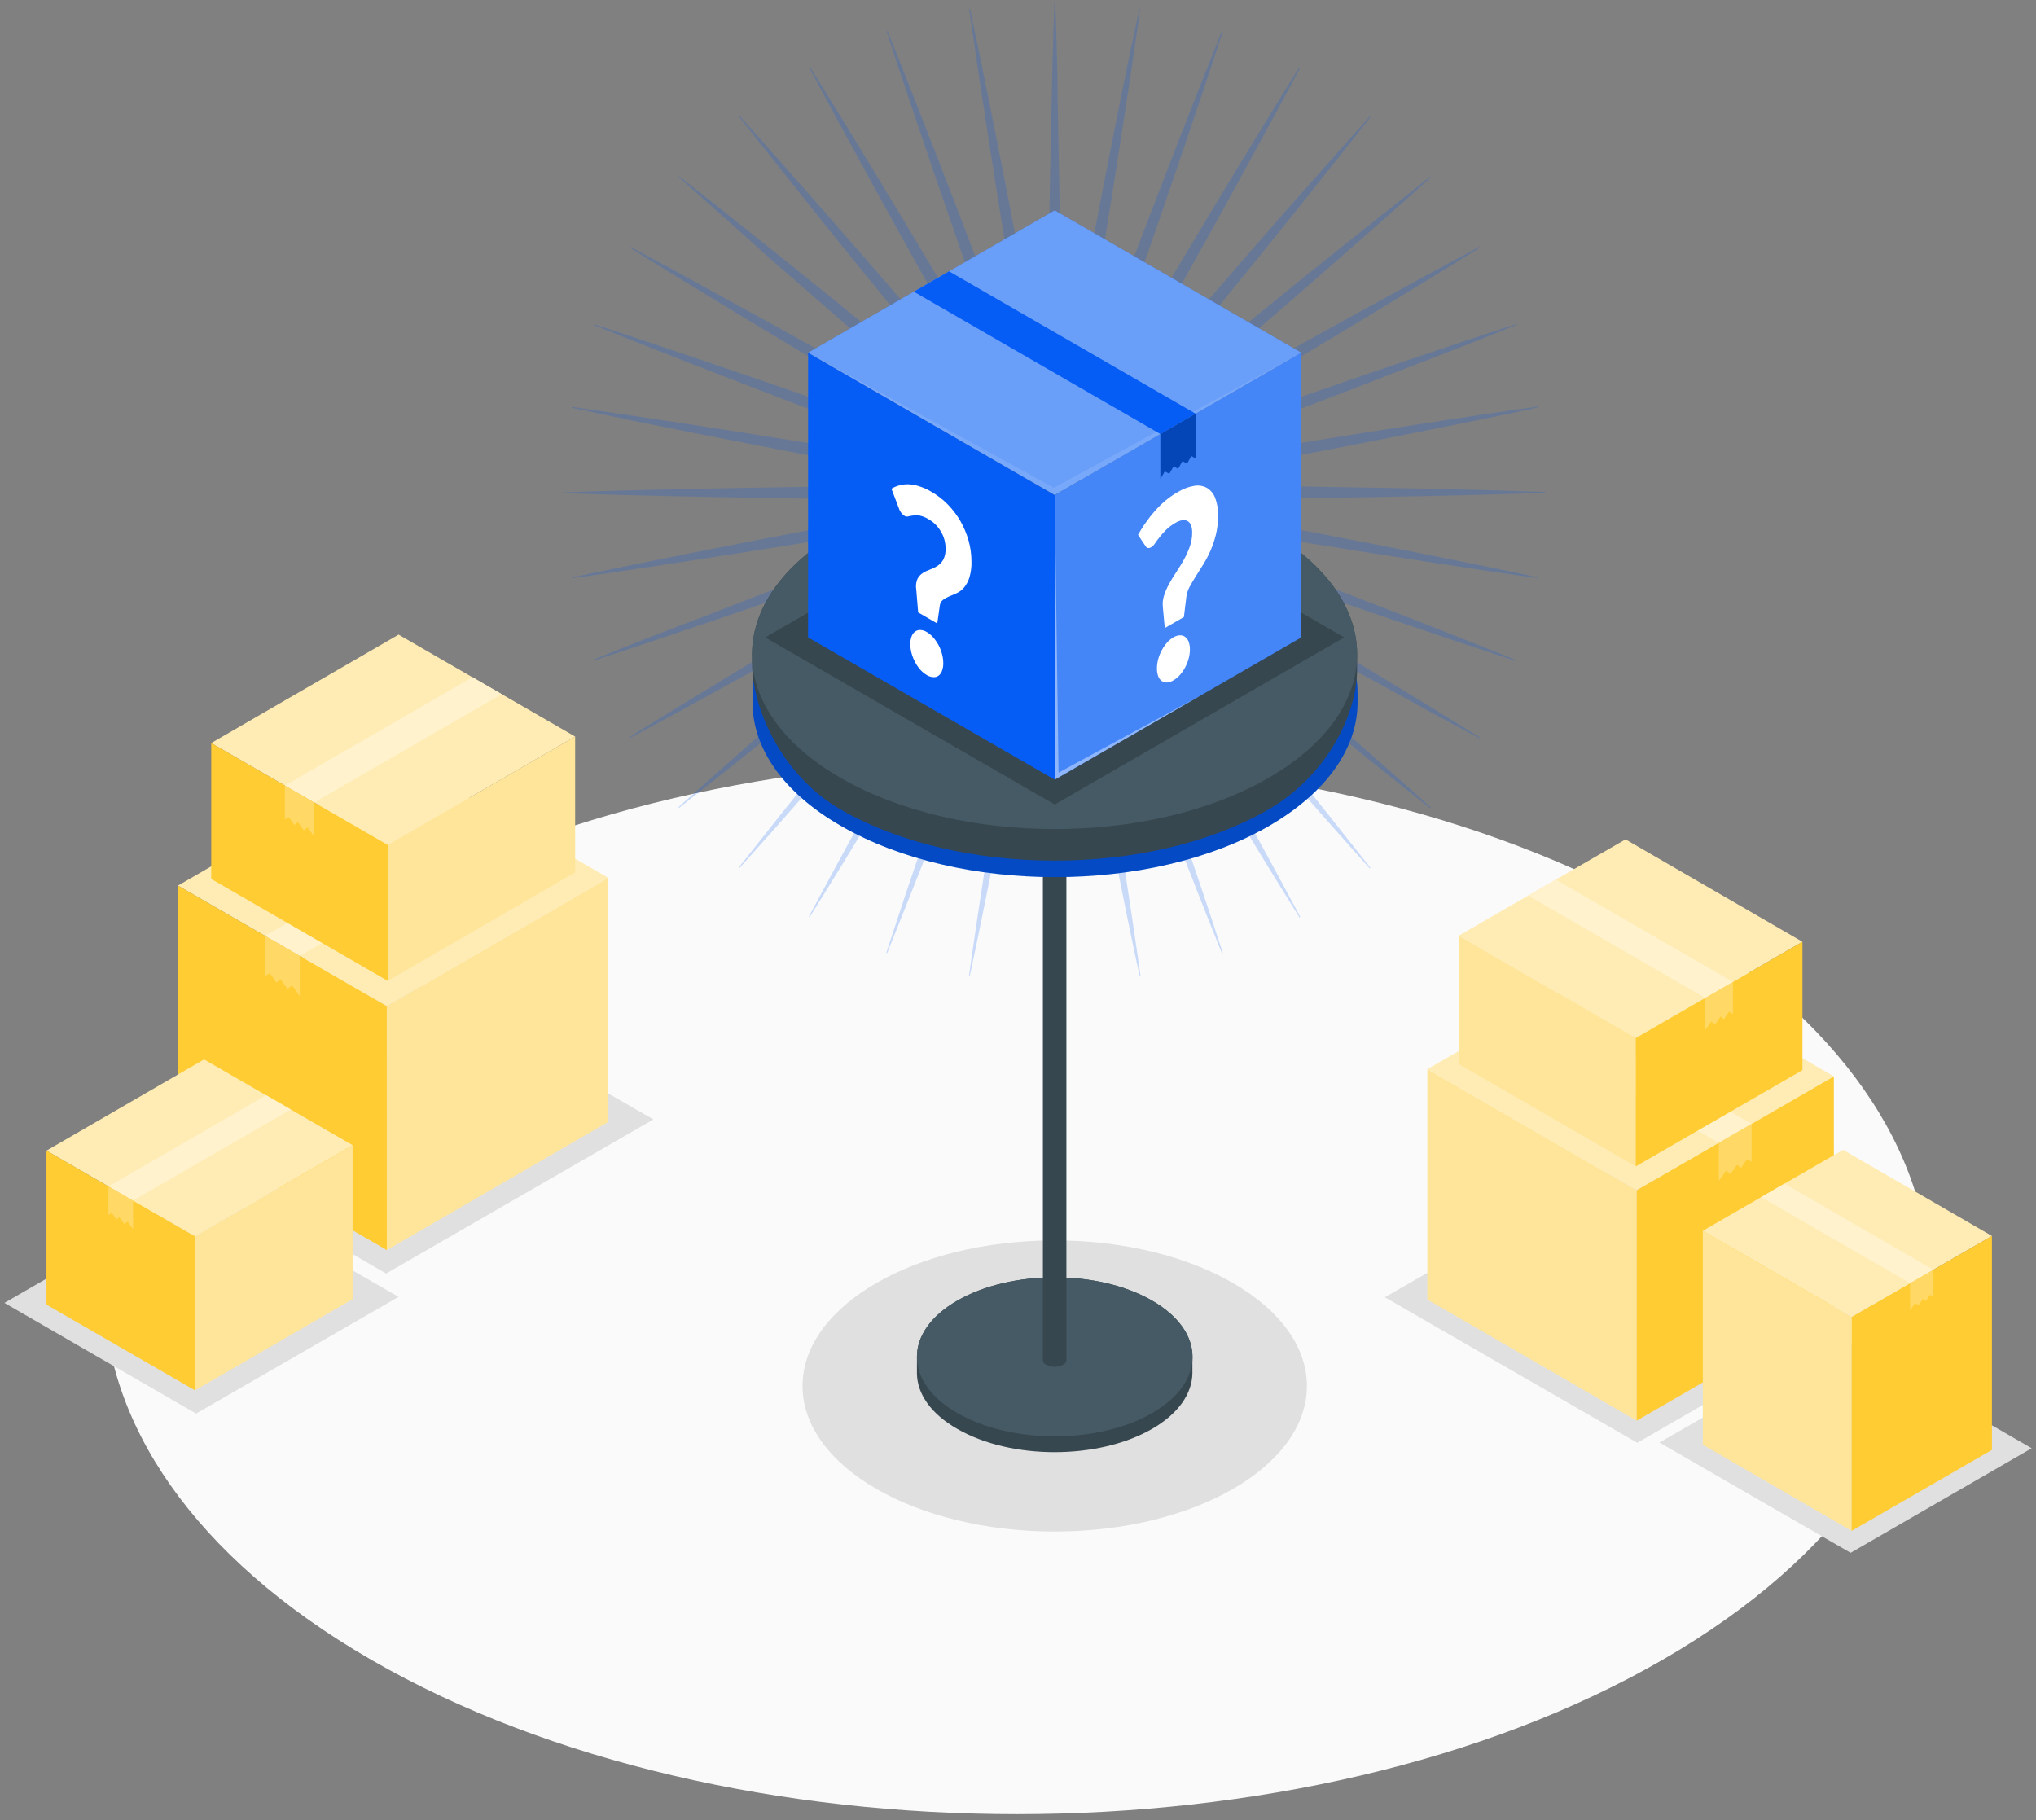 <svg width="321" height="287" viewBox="0 0 321 287" fill="none" xmlns="http://www.w3.org/2000/svg">
<rect x="0" y="0" width="321" height="287" fill="#808080" stroke="none"/>
<g clip-path="url(#clip0_873_2345)">
<path d="M58.515 144.136C2.283 176.601 2.29 229.233 58.515 261.704C114.741 294.176 205.91 294.169 262.142 261.704C318.374 229.239 318.367 176.608 262.142 144.136C205.916 111.665 114.748 111.671 58.515 144.136Z" fill="#FAFAFA"/>
<path d="M20.987 177.763L60.88 200.803L103.018 176.508L63.018 153.528L20.987 177.763Z" fill="#E0E0E0"/>
<path d="M0.693 205.439L30.914 222.893L62.837 204.483L32.537 187.075L0.693 205.439Z" fill="#E0E0E0"/>
<path d="M166.288 241.489C188.246 241.489 206.047 231.213 206.047 218.536C206.047 205.86 188.246 195.584 166.288 195.584C144.329 195.584 126.528 205.86 126.528 218.536C126.528 231.213 144.329 241.489 166.288 241.489Z" fill="#E0E0E0"/>
<path d="M295.816 205.739L258.141 227.496L218.334 204.55L256.117 182.847L295.816 205.739Z" fill="#E0E0E0"/>
<path d="M320.318 228.358L291.774 244.844L261.627 227.456L290.245 211.017L320.318 228.358Z" fill="#E0E0E0"/>
<path d="M225.041 168.585L256.137 150.629L289.129 169.727L258.04 187.676L225.041 168.585Z" fill="#FFECB4"/>
<path d="M258.04 224.009L225.041 204.911V168.585L258.04 187.676V224.009Z" fill="#FFE59A"/>
<path d="M258.041 224.008L289.129 206.052V169.727L258.041 187.676V224.008Z" fill="#FFCC33"/>
<path d="M276.163 177.209L243.144 158.124L237.967 161.123L270.993 180.201L276.163 177.209Z" fill="#FFF2CC"/>
<path d="M276.163 177.209V183.194L275.448 182.773L274.48 184.17L273.879 183.655L272.823 185.125L272.149 184.584L270.993 186.187V180.202L276.163 177.209Z" fill="#FFD866"/>
<path d="M229.991 147.529L256.284 132.353L284.179 148.498L257.894 163.682L229.991 147.529Z" fill="#FFECB4"/>
<path d="M257.894 183.915L229.991 167.77V147.529L257.894 163.682V183.915Z" fill="#FFE59A"/>
<path d="M257.894 183.915L284.179 168.738V148.498L257.894 163.682V183.915Z" fill="#FFCC33"/>
<path d="M273.217 154.824L245.295 138.691L240.92 141.223L268.849 157.355L273.217 154.824Z" fill="#FFF2CC"/>
<path d="M273.218 154.824V159.888L272.61 159.527L271.795 160.709L271.287 160.275L270.392 161.524L269.817 161.063L268.849 162.413V157.356L273.218 154.824Z" fill="#FFD866"/>
<path d="M268.468 194.069L290.585 181.304L314.052 194.884L291.935 207.656L268.468 194.069Z" fill="#FFECB4"/>
<path d="M291.935 241.384L268.468 227.803V194.069L291.935 207.656V241.384Z" fill="#FFE59A"/>
<path d="M291.935 241.383L314.052 228.618V194.884L291.935 207.656V241.383Z" fill="#FFCC33"/>
<path d="M304.834 200.209L281.34 186.635L277.66 188.766L301.153 202.333L304.834 200.209Z" fill="#FFF2CC"/>
<path d="M304.834 200.208V204.463L304.32 204.163L303.632 205.158L303.204 204.79L302.456 205.839L301.968 205.452L301.153 206.587V202.332L304.834 200.208Z" fill="#FFD866"/>
<path d="M95.917 138.425L62.998 119.42L28.061 139.64L60.98 158.645L95.917 138.425Z" fill="#FFECB4"/>
<path d="M60.987 197.109L95.917 176.888V138.425L60.987 158.645V197.109Z" fill="#FFE59A"/>
<path d="M60.987 197.109L28.061 178.104V139.641L60.98 158.645L60.987 197.109Z" fill="#FFCC33"/>
<path d="M41.789 147.556L76.752 127.355L82.236 130.528L47.266 150.722L41.789 147.556Z" fill="#FFF2CC"/>
<path d="M41.789 147.556V153.895L42.55 153.447L43.572 154.93L44.207 154.383L45.329 155.939L46.05 155.371L47.266 157.061V150.722L41.789 147.556Z" fill="#FFD866"/>
<path d="M90.68 116.14L62.844 100.068L33.305 117.162L61.141 133.235L90.68 116.14Z" fill="#FFECB4"/>
<path d="M61.141 154.664L90.68 137.563V116.141L61.141 133.235V154.664Z" fill="#FFE59A"/>
<path d="M61.141 154.664L33.305 138.592V117.162L61.141 133.234V154.664Z" fill="#FFCC33"/>
<path d="M44.908 123.863L74.474 106.775L79.11 109.461L49.538 126.542L44.908 123.863Z" fill="#FFF2CC"/>
<path d="M44.908 123.862V129.22L45.55 128.839L46.418 130.095L46.953 129.634L47.901 130.95L48.509 130.469L49.538 131.898V126.541L44.908 123.862Z" fill="#FFD866"/>
<path d="M55.59 180.569L32.176 167.049L7.327 181.431L30.747 194.951L55.59 180.569Z" fill="#FFECB4"/>
<path d="M30.747 219.233L55.59 204.851V180.569L30.747 194.951V219.233Z" fill="#FFE59A"/>
<path d="M30.747 219.233L7.327 205.712V181.431L30.747 194.951V219.233Z" fill="#FFCC33"/>
<path d="M17.093 187.062L41.962 172.693L45.857 174.951L20.987 189.313L17.093 187.062Z" fill="#FFF2CC"/>
<path d="M17.093 187.062V191.571L17.634 191.251L18.362 192.306L18.816 191.919L19.611 193.028L20.119 192.62L20.987 193.823V189.314L17.093 187.062Z" fill="#FFD866"/>
<path opacity="0.2" d="M204.945 78.57C211.391 78.457 217.837 78.377 224.277 78.23L233.949 78.002C237.169 77.902 240.389 77.829 243.615 77.709V77.568C240.389 77.448 237.169 77.375 233.949 77.274L224.277 77.047C217.837 76.9 211.391 76.82 204.945 76.707C198.499 76.593 192.059 76.513 185.613 76.48C183.609 76.48 181.558 76.48 179.534 76.48L185.546 75.424C191.892 74.268 198.238 73.053 204.551 71.844C210.863 70.635 217.209 69.412 223.529 68.15L233.007 66.246C236.167 65.578 239.327 64.957 242.48 64.242V64.102C239.287 64.542 236.1 65.03 232.907 65.491L223.348 66.947C216.975 67.922 210.616 68.951 204.25 69.966C197.884 70.982 191.525 72.017 185.172 73.099C183.168 73.454 181.164 73.767 179.16 74.168L184.905 72.077C190.95 69.846 196.969 67.548 202.994 65.257C209.02 62.966 215.018 60.668 221.03 58.323L229.988 54.856C232.987 53.661 236 52.492 238.973 51.276L238.926 51.142C235.853 52.131 232.8 53.146 229.741 54.168L220.576 57.261C214.47 59.325 208.392 61.456 202.293 63.554C196.194 65.651 190.115 67.775 184.05 69.953L178.278 72.064C180.06 71.044 181.841 70.02 183.622 68.991C189.187 65.745 194.718 62.438 200.255 59.132C205.793 55.825 211.317 52.518 216.828 49.172L225.085 44.142C227.824 42.445 230.576 40.768 233.308 39.051L233.235 38.925C230.389 40.434 227.557 41.977 224.718 43.507L216.234 48.143C210.576 51.236 204.958 54.389 199.32 57.495C193.682 60.601 188.058 63.767 182.467 66.967C180.685 67.991 178.904 69.016 177.123 70.04C178.699 68.731 180.271 67.417 181.839 66.099C186.755 61.931 191.625 57.709 196.501 53.5C201.378 49.292 206.247 45.063 211.09 40.808L218.352 34.422C220.756 32.278 223.174 30.147 225.566 27.983L225.472 27.876C222.927 29.88 220.409 31.884 217.877 33.888L210.329 39.9C205.299 43.908 200.309 48.009 195.299 52.064C190.289 56.119 185.279 60.2 180.342 64.322C178.775 65.658 177.216 66.976 175.666 68.276C177.002 66.713 178.321 65.155 179.621 63.6C183.742 58.644 187.804 53.641 191.879 48.644C195.953 43.647 200.015 38.624 204.043 33.614L210.055 26.066C212.059 23.534 214.063 21.015 216.067 18.47L215.953 18.377C213.789 20.768 211.658 23.186 209.514 25.591L203.108 32.812C198.853 37.655 194.651 42.538 190.416 47.401C186.181 52.264 181.986 57.148 177.817 62.064C176.481 63.632 175.168 65.204 173.876 66.78C174.905 64.999 175.931 63.218 176.956 61.436C180.149 55.845 183.282 50.214 186.421 44.583C189.561 38.951 192.7 33.327 195.773 27.669L200.409 19.185C201.939 16.346 203.482 13.521 204.992 10.668L204.865 10.595C203.148 13.327 201.471 16.079 199.774 18.818L194.744 27.074C191.404 32.585 188.104 38.123 184.785 43.647C181.465 49.172 178.171 54.716 174.925 60.281C173.896 62.062 172.872 63.843 171.852 65.624C172.56 63.701 173.264 61.777 173.963 59.853C176.141 53.788 178.245 47.695 180.362 41.61C182.48 35.524 184.591 29.432 186.655 23.327L189.748 14.162C190.756 11.102 191.785 8.05 192.78 4.977L192.64 4.93C191.431 7.916 190.255 10.942 189.06 13.915L185.539 22.919C183.195 28.931 180.917 34.943 178.606 40.955C176.294 46.967 174.016 52.979 171.785 59.045C171.084 60.962 170.389 62.872 169.701 64.79C170.062 62.785 170.409 60.782 170.763 58.778C171.845 52.425 172.867 46.086 173.896 39.699C174.925 33.313 175.94 26.974 176.915 20.601L178.372 11.042C178.833 7.849 179.32 4.663 179.761 1.47H179.621C178.953 4.623 178.285 7.782 177.617 10.942L175.713 20.421C174.451 26.74 173.255 33.073 172.019 39.399C170.783 45.725 169.594 52.091 168.445 58.403C168.091 60.407 167.73 62.411 167.39 64.415C167.39 62.411 167.39 60.354 167.39 58.33C167.39 51.884 167.256 45.438 167.163 38.998C167.069 32.559 166.969 26.106 166.822 19.666L166.675 9.973C166.575 6.747 166.501 3.527 166.381 0.301H166.234C166.114 3.527 166.04 6.747 165.94 9.973L165.713 19.639C165.566 26.079 165.486 32.525 165.372 38.971C165.259 45.417 165.179 51.857 165.145 58.303C165.145 60.307 165.145 62.358 165.145 64.389C164.805 62.385 164.444 60.381 164.097 58.377C162.941 52.031 161.725 45.685 160.516 39.372C159.307 33.059 158.085 26.713 156.822 20.394L154.918 10.915C154.25 7.756 153.629 4.596 152.948 1.443H152.807C153.248 4.636 153.736 7.822 154.197 11.015L155.653 20.575C156.628 26.947 157.657 33.307 158.672 39.673C159.688 46.039 160.723 52.365 161.805 58.751C162.159 60.755 162.507 62.759 162.867 64.763C162.199 62.846 161.485 60.935 160.783 59.018C158.552 52.973 156.254 46.954 153.963 40.928C151.672 34.903 149.374 28.904 147.029 22.892L143.509 13.888C142.313 10.889 141.144 7.876 139.928 4.903L139.795 4.95C140.783 8.023 141.799 11.076 142.821 14.135L145.914 23.3C147.978 29.405 150.109 35.484 152.206 41.583C154.304 47.682 156.428 53.761 158.606 59.826C159.309 61.75 160.013 63.674 160.716 65.598C159.692 63.816 158.668 62.035 157.644 60.254C154.397 54.689 151.084 49.158 147.784 43.621C144.484 38.083 141.171 32.559 137.824 27.047L132.794 18.791C131.097 16.052 129.421 13.3 127.704 10.568L127.577 10.641C129.087 13.494 130.63 16.319 132.159 19.158L136.795 27.642C139.888 33.3 143.041 38.918 146.147 44.556C149.254 50.194 152.42 55.818 155.62 61.409C156.644 63.191 157.668 64.972 158.692 66.753C157.383 65.177 156.069 63.605 154.751 62.037C150.583 57.121 146.361 52.251 142.153 47.375C137.944 42.498 133.716 37.629 129.461 32.786L123.075 25.524C120.93 23.12 118.799 20.701 116.635 18.31L116.528 18.404C118.532 20.949 120.536 23.467 122.54 25.999L128.552 33.547C132.56 38.577 136.662 43.567 140.717 48.577C144.771 53.587 148.853 58.597 152.974 63.534C154.31 65.101 155.629 66.66 156.929 68.21C155.366 66.874 153.807 65.555 152.253 64.255C147.296 60.133 142.293 56.072 137.296 51.997C132.3 47.922 127.276 43.861 122.266 39.833L114.718 33.821C112.186 31.817 109.668 29.813 107.123 27.809L107.029 27.916C109.421 30.08 111.839 32.211 114.244 34.355L121.471 40.828C126.314 45.084 131.198 49.285 136.061 53.52C140.924 57.755 145.807 61.95 150.723 66.119C152.295 67.455 153.867 68.769 155.439 70.06C153.658 69.031 151.877 68.007 150.095 66.987C144.504 63.788 138.873 60.655 133.242 57.515C127.61 54.375 121.986 51.236 116.328 48.163L107.891 43.5C105.052 41.971 102.22 40.428 99.374 38.918L99.301 39.045C102.033 40.761 104.785 42.438 107.524 44.135L115.78 49.165C121.291 52.505 126.829 55.805 132.353 59.125C137.878 62.445 143.422 65.738 148.986 68.984C150.768 70.013 152.549 71.037 154.33 72.057L148.559 69.947C142.493 67.769 136.401 65.665 130.316 63.547C124.23 61.429 118.138 59.319 112.033 57.255L102.868 54.162C99.808 53.153 96.755 52.124 93.683 51.136L93.636 51.269C96.622 52.485 99.648 53.654 102.621 54.85L111.625 58.37C117.637 60.715 123.649 62.993 129.661 65.304C135.673 67.615 141.685 69.893 147.751 72.124L153.495 74.215C151.491 73.848 149.487 73.5 147.483 73.146C141.131 72.064 134.791 71.042 128.405 70.013C122.019 68.984 115.68 67.969 109.307 66.994L99.708 65.544C96.515 65.083 93.329 64.596 90.136 64.155V64.295C93.289 64.963 96.448 65.631 99.608 66.299L109.087 68.203C115.406 69.466 121.739 70.661 128.065 71.897C134.391 73.133 140.757 74.322 147.069 75.478L153.081 76.533C151.077 76.533 149.026 76.533 147.002 76.533C140.556 76.533 134.11 76.666 127.671 76.76C121.231 76.854 114.778 76.954 108.339 77.101L98.673 77.328C95.446 77.428 92.226 77.501 89 77.622V77.769C92.226 77.889 95.446 77.963 98.673 78.063L108.339 78.29C114.778 78.437 121.224 78.517 127.671 78.63C134.117 78.744 140.556 78.824 147.002 78.858H153.081C151.077 79.198 149.073 79.526 147.069 79.913C140.723 81.062 134.377 82.278 128.065 83.487C121.752 84.696 115.406 85.918 109.087 87.181L99.608 89.085C96.448 89.753 93.289 90.374 90.136 91.055V91.195C93.329 90.755 96.515 90.267 99.708 89.806L109.267 88.35C115.64 87.375 121.999 86.346 128.365 85.331C134.731 84.315 141.057 83.286 147.443 82.198C149.447 81.844 151.451 81.496 153.455 81.135C151.538 81.803 149.628 82.518 147.711 83.22C141.665 85.451 135.646 87.749 129.621 90.04C123.596 92.331 117.597 94.629 111.585 96.974L102.547 100.434C99.548 101.63 96.535 102.805 93.562 104.014L93.609 104.155C96.682 103.159 99.735 102.151 102.794 101.122L111.959 98.029C118.065 95.965 124.143 93.834 130.242 91.737C136.341 89.639 142.42 87.515 148.485 85.337L154.257 83.233C152.476 84.248 150.694 85.27 148.913 86.299C143.348 89.546 137.817 92.859 132.28 96.159C126.742 99.459 121.218 102.772 115.707 106.119L107.45 111.149C104.711 112.845 101.959 114.522 99.227 116.239L99.301 116.366C102.146 114.856 104.979 113.313 107.818 111.79L116.301 107.114C121.959 104.021 127.577 100.868 133.215 97.762C138.853 94.656 144.477 91.49 150.069 88.296L155.413 85.217C153.836 86.526 152.264 87.84 150.696 89.158C145.78 93.326 140.91 97.548 136.034 101.757C131.157 105.965 126.288 110.193 121.445 114.449L114.184 120.835C111.779 122.979 109.361 125.11 106.969 127.274L107.063 127.388C109.608 125.384 112.126 123.38 114.658 121.376L122.206 115.364C127.236 111.356 132.226 107.254 137.236 103.199C142.246 99.145 147.256 95.063 152.193 90.942C153.76 89.606 155.319 88.287 156.869 86.987C155.533 88.55 154.23 90.127 152.914 91.663C148.793 96.626 144.731 101.623 140.656 106.62C136.582 111.616 132.52 116.64 128.492 121.65L122.48 129.198C120.476 131.73 118.472 134.248 116.468 136.793L116.575 136.887C118.739 134.495 120.87 132.077 123.015 129.672L129.401 122.411C133.656 117.568 137.858 112.685 142.093 107.822C146.328 102.959 150.523 98.076 154.691 93.159C156.027 91.592 157.341 90.02 158.632 88.443C157.604 90.225 156.579 92.006 155.56 93.787C152.36 99.379 149.227 105.01 146.087 110.641C142.948 116.272 139.808 121.897 136.735 127.555L132.099 136.038C130.57 138.877 129.027 141.71 127.517 144.555L127.644 144.629C129.361 141.897 131.037 139.145 132.734 136.406L137.764 128.149C141.104 122.638 144.404 117.101 147.724 111.576C151.044 106.052 154.337 100.507 157.584 94.943C158.612 93.162 159.637 91.38 160.656 89.599C159.948 91.523 159.245 93.447 158.545 95.371C156.368 101.436 154.264 107.528 152.146 113.614C150.028 119.699 147.918 125.791 145.853 131.897L142.761 141.062C141.752 144.121 140.723 147.174 139.735 150.247L139.868 150.293C141.084 147.308 142.253 144.281 143.449 141.316L147.002 132.344C149.347 126.332 151.625 120.32 153.936 114.308C156.248 108.296 158.525 102.284 160.757 96.219C161.458 94.302 162.153 92.391 162.841 90.474C162.48 92.478 162.133 94.482 161.779 96.486C160.696 102.839 159.674 109.178 158.646 115.564C157.617 121.95 156.602 128.29 155.626 134.662L154.17 144.221C153.709 147.414 153.222 150.601 152.781 153.794H152.921C153.589 150.641 154.257 147.481 154.892 144.322L156.795 134.843C158.058 128.523 159.254 122.191 160.489 115.865C161.725 109.539 162.914 103.173 164.07 96.86C164.417 94.856 164.778 92.852 165.119 90.848C165.119 92.852 165.119 94.903 165.119 96.927C165.152 103.373 165.252 109.819 165.346 116.259C165.439 122.698 165.539 129.151 165.686 135.597L165.914 145.263C166.014 148.483 166.087 151.703 166.207 154.929H166.354C166.475 151.703 166.548 148.483 166.648 145.263L166.875 135.597C167.022 129.151 167.103 122.705 167.216 116.259C167.33 109.813 167.41 103.373 167.443 96.927C167.443 94.923 167.443 92.872 167.443 90.848C167.784 92.852 168.145 94.856 168.499 96.86C169.648 103.206 170.863 109.552 172.072 115.865C173.282 122.177 174.504 128.523 175.767 134.843L177.67 144.368C178.338 147.528 178.96 150.688 179.674 153.841H179.815C179.374 150.648 178.886 147.461 178.425 144.268L176.969 134.709C175.994 128.336 174.965 121.977 173.95 115.611C172.934 109.245 171.899 102.886 170.817 96.533C170.463 94.529 170.149 92.525 169.755 90.521C170.423 92.438 171.137 94.349 171.839 96.266C174.023 102.244 176.334 108.296 178.626 114.308C180.917 120.32 183.215 126.332 185.559 132.344L189.08 141.356C190.275 144.348 191.451 147.368 192.66 150.334L192.801 150.287C191.805 147.214 190.797 144.161 189.768 141.102L186.675 131.937C184.611 125.831 182.48 119.753 180.382 113.654C178.285 107.555 176.161 101.476 173.983 95.411C173.284 93.487 172.58 91.563 171.872 89.639C172.896 91.42 173.921 93.202 174.945 94.983C178.191 100.548 181.505 106.079 184.805 111.616C188.104 117.154 191.418 122.678 194.764 128.189L199.794 136.446C201.491 139.185 203.168 141.937 204.885 144.669L205.012 144.595C203.502 141.75 201.959 138.917 200.429 136.078L195.793 127.595C192.7 121.937 189.547 116.319 186.441 110.681C183.335 105.043 180.169 99.419 176.976 93.828C175.947 92.046 174.92 90.265 173.896 88.484C175.205 90.06 176.519 91.632 177.837 93.2C182.006 98.116 186.227 102.986 190.436 107.862C194.644 112.739 198.873 117.608 203.128 122.451L209.514 129.712C211.658 132.117 213.789 134.535 215.953 136.927L216.067 136.833C214.063 134.288 212.059 131.77 210.055 129.238L204.043 121.69C200.035 116.66 195.933 111.67 191.879 106.66C187.824 101.65 183.742 96.64 179.621 91.703C178.285 90.14 176.989 88.564 175.666 87.027C177.229 88.363 178.788 89.681 180.342 90.982C185.299 95.103 190.302 99.165 195.299 103.24C200.295 107.314 205.432 111.376 210.462 115.404L217.877 121.416C220.409 123.42 222.927 125.424 225.472 127.428L225.566 127.314C223.174 125.15 220.756 123.019 218.352 120.875L211.09 114.489C206.247 110.234 201.364 106.032 196.501 101.797C191.638 97.562 186.755 93.367 181.839 89.198C180.271 87.862 178.699 86.549 177.123 85.257L182.467 88.337C188.058 91.529 193.689 94.662 199.32 97.802C204.951 100.942 210.576 104.081 216.234 107.154L224.718 111.83C227.557 113.353 230.389 114.896 233.235 116.406L233.308 116.279C230.576 114.562 227.824 112.885 225.085 111.189L216.828 106.159C211.317 102.819 205.78 99.519 200.255 96.199C194.731 92.879 189.187 89.586 183.622 86.339C181.841 85.311 180.06 84.288 178.278 83.273L184.05 85.377C190.115 87.555 196.207 89.659 202.293 91.777C208.378 93.894 214.47 96.005 220.576 98.069L229.741 101.162C232.8 102.171 235.853 103.199 238.926 104.195L238.973 104.055C235.987 102.845 232.961 101.67 229.988 100.474L220.983 96.94C214.971 94.596 208.959 92.325 202.947 90.007C196.935 87.689 190.923 85.417 184.858 83.186C182.941 82.485 181.03 81.79 179.113 81.102C181.117 81.463 183.121 81.81 185.125 82.164C191.478 83.253 197.817 84.268 204.203 85.297C210.589 86.326 216.929 87.341 223.301 88.317L232.86 89.773C236.054 90.234 239.24 90.721 242.433 91.162V91.022C239.28 90.354 236.12 89.686 232.961 89.051L223.482 87.147C217.162 85.885 210.83 84.689 204.504 83.453C198.178 82.218 191.812 81.029 185.499 79.88C183.495 79.526 181.491 79.165 179.487 78.824H185.566C192.059 78.764 198.505 78.664 204.945 78.57Z" fill="#055DF5"/>
<path d="M181.645 205.082C173.161 200.186 159.414 200.186 150.917 205.082C146.675 207.527 144.558 210.734 144.564 213.947C144.564 214.274 144.564 216.271 144.564 216.619C144.631 219.778 146.742 222.918 150.917 225.303C159.401 230.199 173.148 230.199 181.645 225.303C185.833 222.885 187.951 219.718 187.998 216.545C187.998 216.178 187.998 214.181 187.998 213.833C187.978 210.7 185.86 207.514 181.645 205.082Z" fill="#37474F"/>
<path d="M150.93 222.811C142.447 217.915 142.447 209.979 150.93 205.082C159.414 200.186 173.161 200.186 181.658 205.082C190.155 209.979 190.135 217.915 181.658 222.811C173.181 227.708 159.414 227.708 150.93 222.811Z" fill="#455A64"/>
<path d="M168.131 214.348V100.895H164.424V214.348C164.412 214.527 164.456 214.705 164.551 214.857C164.646 215.009 164.786 215.128 164.952 215.196C165.358 215.404 165.808 215.512 166.264 215.512C166.721 215.512 167.171 215.404 167.577 215.196C167.747 215.131 167.893 215.014 167.992 214.862C168.092 214.71 168.141 214.53 168.131 214.348Z" fill="#37474F"/>
<path d="M132.607 87.288C151.238 76.526 181.445 76.526 200.075 87.288C209.387 92.632 214.043 102.338 214.036 109.385V110.755C214.036 117.802 209.36 124.856 200.075 130.234C181.445 140.988 151.238 140.988 132.607 130.234C123.289 124.89 118.639 117.802 118.646 110.755V109.385C118.579 102.338 123.255 92.665 132.607 87.288Z" fill="#055DF5"/>
<path opacity="0.2" d="M132.607 87.288C151.238 76.526 181.445 76.526 200.075 87.288C209.387 92.632 214.043 102.338 214.036 109.385V110.755C214.036 117.802 209.36 124.856 200.075 130.234C181.445 140.988 151.238 140.988 132.607 130.234C123.289 124.89 118.639 117.802 118.646 110.755V109.385C118.579 102.338 123.255 92.665 132.607 87.288Z" fill="black"/>
<path d="M132.534 83.708C151.164 72.953 181.371 72.953 200.002 83.708C209.314 89.085 213.963 96.139 213.963 103.187V105.531C213.963 112.585 209.287 122.231 200.002 127.635C181.371 138.39 151.164 138.39 132.534 127.635C123.215 122.258 118.579 111.637 118.579 104.556V103.187C118.579 96.139 123.215 89.085 132.534 83.708Z" fill="#37474F"/>
<path d="M200.002 122.658C218.632 111.904 218.632 94.469 200.002 83.707C181.371 72.946 151.164 72.953 132.534 83.707C113.903 94.462 113.903 111.904 132.534 122.658C151.164 133.413 181.371 133.42 200.002 122.658Z" fill="#455A64"/>
<path d="M166.288 74.154L120.65 100.507L166.294 126.853L211.925 100.507L166.288 74.154Z" fill="#37474F"/>
<path d="M127.41 55.61L127.403 100.507L166.288 122.938V78.055L127.41 55.61Z" fill="#055DF5"/>
<path d="M166.288 78.055V122.938L205.165 100.507V55.61L166.288 78.055Z" fill="#055DF5"/>
<path opacity="0.25" d="M166.288 78.055V122.938L205.165 100.507V55.61L166.288 78.055Z" fill="white"/>
<path opacity="0.4" d="M166.288 78.055L166.895 121.829L189.34 109.638L166.288 122.938V78.055Z" fill="white"/>
<path d="M166.288 33.166L127.41 55.611L166.288 78.056L205.165 55.611L166.288 33.166Z" fill="#055DF5"/>
<path opacity="0.4" d="M166.288 33.166L127.41 55.611L166.288 78.056L205.165 55.611L166.288 33.166Z" fill="white"/>
<path opacity="0.1" d="M127.41 55.61L166.161 76.906L205.165 55.61L166.288 78.055L127.41 55.61Z" fill="white"/>
<path d="M144.07 45.992L182.947 68.436L188.505 65.23L149.628 42.785L144.07 45.992Z" fill="#055DF5"/>
<path d="M188.505 65.231V72.291L187.831 71.904L187.136 73.113L186.434 72.699L185.74 73.915L185.045 73.507L184.344 74.709L183.649 74.315L182.948 75.518V68.444L188.505 65.231Z" fill="#055DF5"/>
<path opacity="0.25" d="M188.505 65.231V72.291L187.831 71.904L187.136 73.113L186.434 72.699L185.74 73.915L185.045 73.507L184.344 74.709L183.649 74.315L182.948 75.518V68.444L188.505 65.231Z" fill="black"/>
<path d="M179.421 84.329C179.808 83.661 180.216 82.993 180.656 82.385C181.097 81.746 181.577 81.135 182.093 80.554C182.611 79.969 183.172 79.422 183.769 78.918C184.373 78.415 185.022 77.967 185.707 77.582C186.501 77.089 187.383 76.756 188.305 76.6C188.992 76.48 189.7 76.6 190.309 76.941C190.9 77.312 191.351 77.869 191.592 78.524C191.921 79.412 192.075 80.356 192.046 81.303C192.054 82.31 191.94 83.315 191.705 84.295C191.488 85.168 191.2 86.021 190.843 86.847C190.513 87.594 190.131 88.317 189.701 89.011L188.525 90.882C188.151 91.463 187.858 92.017 187.557 92.532C187.308 92.997 187.139 93.5 187.056 94.021L186.655 97.294L183.642 99.031L183.342 95.765C183.266 95.13 183.332 94.487 183.536 93.881C183.744 93.239 184.015 92.62 184.344 92.031C184.685 91.416 185.065 90.795 185.486 90.16C185.907 89.526 186.301 88.884 186.668 88.223C187.032 87.569 187.341 86.885 187.59 86.179C187.839 85.473 187.966 84.73 187.964 83.981C187.964 83.046 187.724 82.438 187.243 82.164C186.762 81.89 186.114 81.984 185.319 82.445C184.781 82.749 184.285 83.121 183.843 83.554C183.477 83.918 183.133 84.304 182.814 84.709C182.527 85.077 182.286 85.377 182.086 85.698C181.937 85.93 181.742 86.128 181.511 86.279C181.104 86.513 180.803 86.453 180.603 86.106L179.421 84.329ZM182.407 105.397C182.41 104.91 182.475 104.425 182.6 103.954C182.732 103.468 182.918 102.997 183.155 102.552C183.382 102.123 183.657 101.722 183.976 101.356C184.268 101.013 184.616 100.722 185.005 100.494C185.311 100.304 185.661 100.194 186.02 100.174C186.317 100.159 186.609 100.246 186.849 100.421C187.104 100.615 187.297 100.88 187.403 101.182C187.545 101.572 187.613 101.984 187.604 102.398C187.602 102.89 187.535 103.38 187.403 103.854C187.27 104.336 187.084 104.802 186.849 105.244C186.623 105.673 186.345 106.072 186.02 106.433C185.73 106.767 185.387 107.051 185.005 107.274C184.696 107.471 184.342 107.588 183.976 107.615C183.683 107.634 183.392 107.549 183.155 107.375C182.901 107.182 182.709 106.919 182.6 106.62C182.463 106.227 182.397 105.813 182.407 105.397Z" fill="white"/>
<path d="M140.543 77.054C140.932 76.83 141.347 76.655 141.779 76.533C142.246 76.402 142.73 76.343 143.215 76.359C143.783 76.381 144.345 76.483 144.885 76.66C145.561 76.875 146.211 77.166 146.822 77.528C147.777 78.073 148.651 78.748 149.421 79.532C150.196 80.324 150.87 81.211 151.425 82.171C151.974 83.137 152.405 84.167 152.707 85.237C153.008 86.311 153.161 87.421 153.161 88.537C153.191 89.416 153.074 90.294 152.814 91.135C152.634 91.707 152.341 92.236 151.952 92.692C151.638 93.051 151.251 93.34 150.817 93.54C150.403 93.727 150.009 93.901 149.634 94.048C149.292 94.186 148.968 94.367 148.673 94.589C148.533 94.699 148.416 94.836 148.33 94.992C148.244 95.148 148.19 95.32 148.172 95.497L147.771 98.309L144.758 96.566L144.457 92.952C144.361 92.391 144.426 91.814 144.644 91.289C144.833 90.919 145.114 90.603 145.459 90.374C145.817 90.144 146.2 89.958 146.602 89.819C147.014 89.675 147.408 89.484 147.777 89.251C148.156 89 148.474 88.667 148.706 88.276C148.984 87.727 149.113 87.114 149.08 86.499C149.087 85.559 148.835 84.634 148.352 83.827C147.897 83.022 147.235 82.353 146.435 81.89C145.983 81.602 145.483 81.398 144.958 81.289C144.617 81.24 144.271 81.24 143.93 81.289C143.682 81.321 143.437 81.368 143.195 81.429C143.099 81.456 142.998 81.463 142.899 81.449C142.8 81.436 142.705 81.401 142.62 81.349C142.181 81.064 141.858 80.63 141.712 80.126L140.543 77.054ZM143.522 101.563C143.513 101.148 143.581 100.736 143.723 100.347C143.829 100.044 144.022 99.78 144.277 99.585C144.512 99.412 144.8 99.324 145.092 99.338C145.457 99.353 145.812 99.463 146.121 99.659C146.506 99.889 146.851 100.18 147.143 100.521C147.464 100.886 147.742 101.287 147.971 101.716C148.209 102.161 148.392 102.631 148.519 103.119C148.649 103.589 148.717 104.074 148.719 104.562C148.73 104.978 148.662 105.393 148.519 105.784C148.415 106.087 148.225 106.352 147.971 106.546C147.731 106.717 147.437 106.798 147.143 106.773C146.781 106.748 146.43 106.636 146.121 106.446C145.738 106.215 145.391 105.93 145.092 105.597C144.774 105.235 144.5 104.836 144.277 104.408C144.042 103.967 143.856 103.501 143.723 103.019C143.591 102.545 143.524 102.055 143.522 101.563Z" fill="white"/>
</g>
<defs>
<clipPath id="clip0_873_2345">
<rect width="321" height="287" fill="white"/>
</clipPath>
</defs>
</svg>
